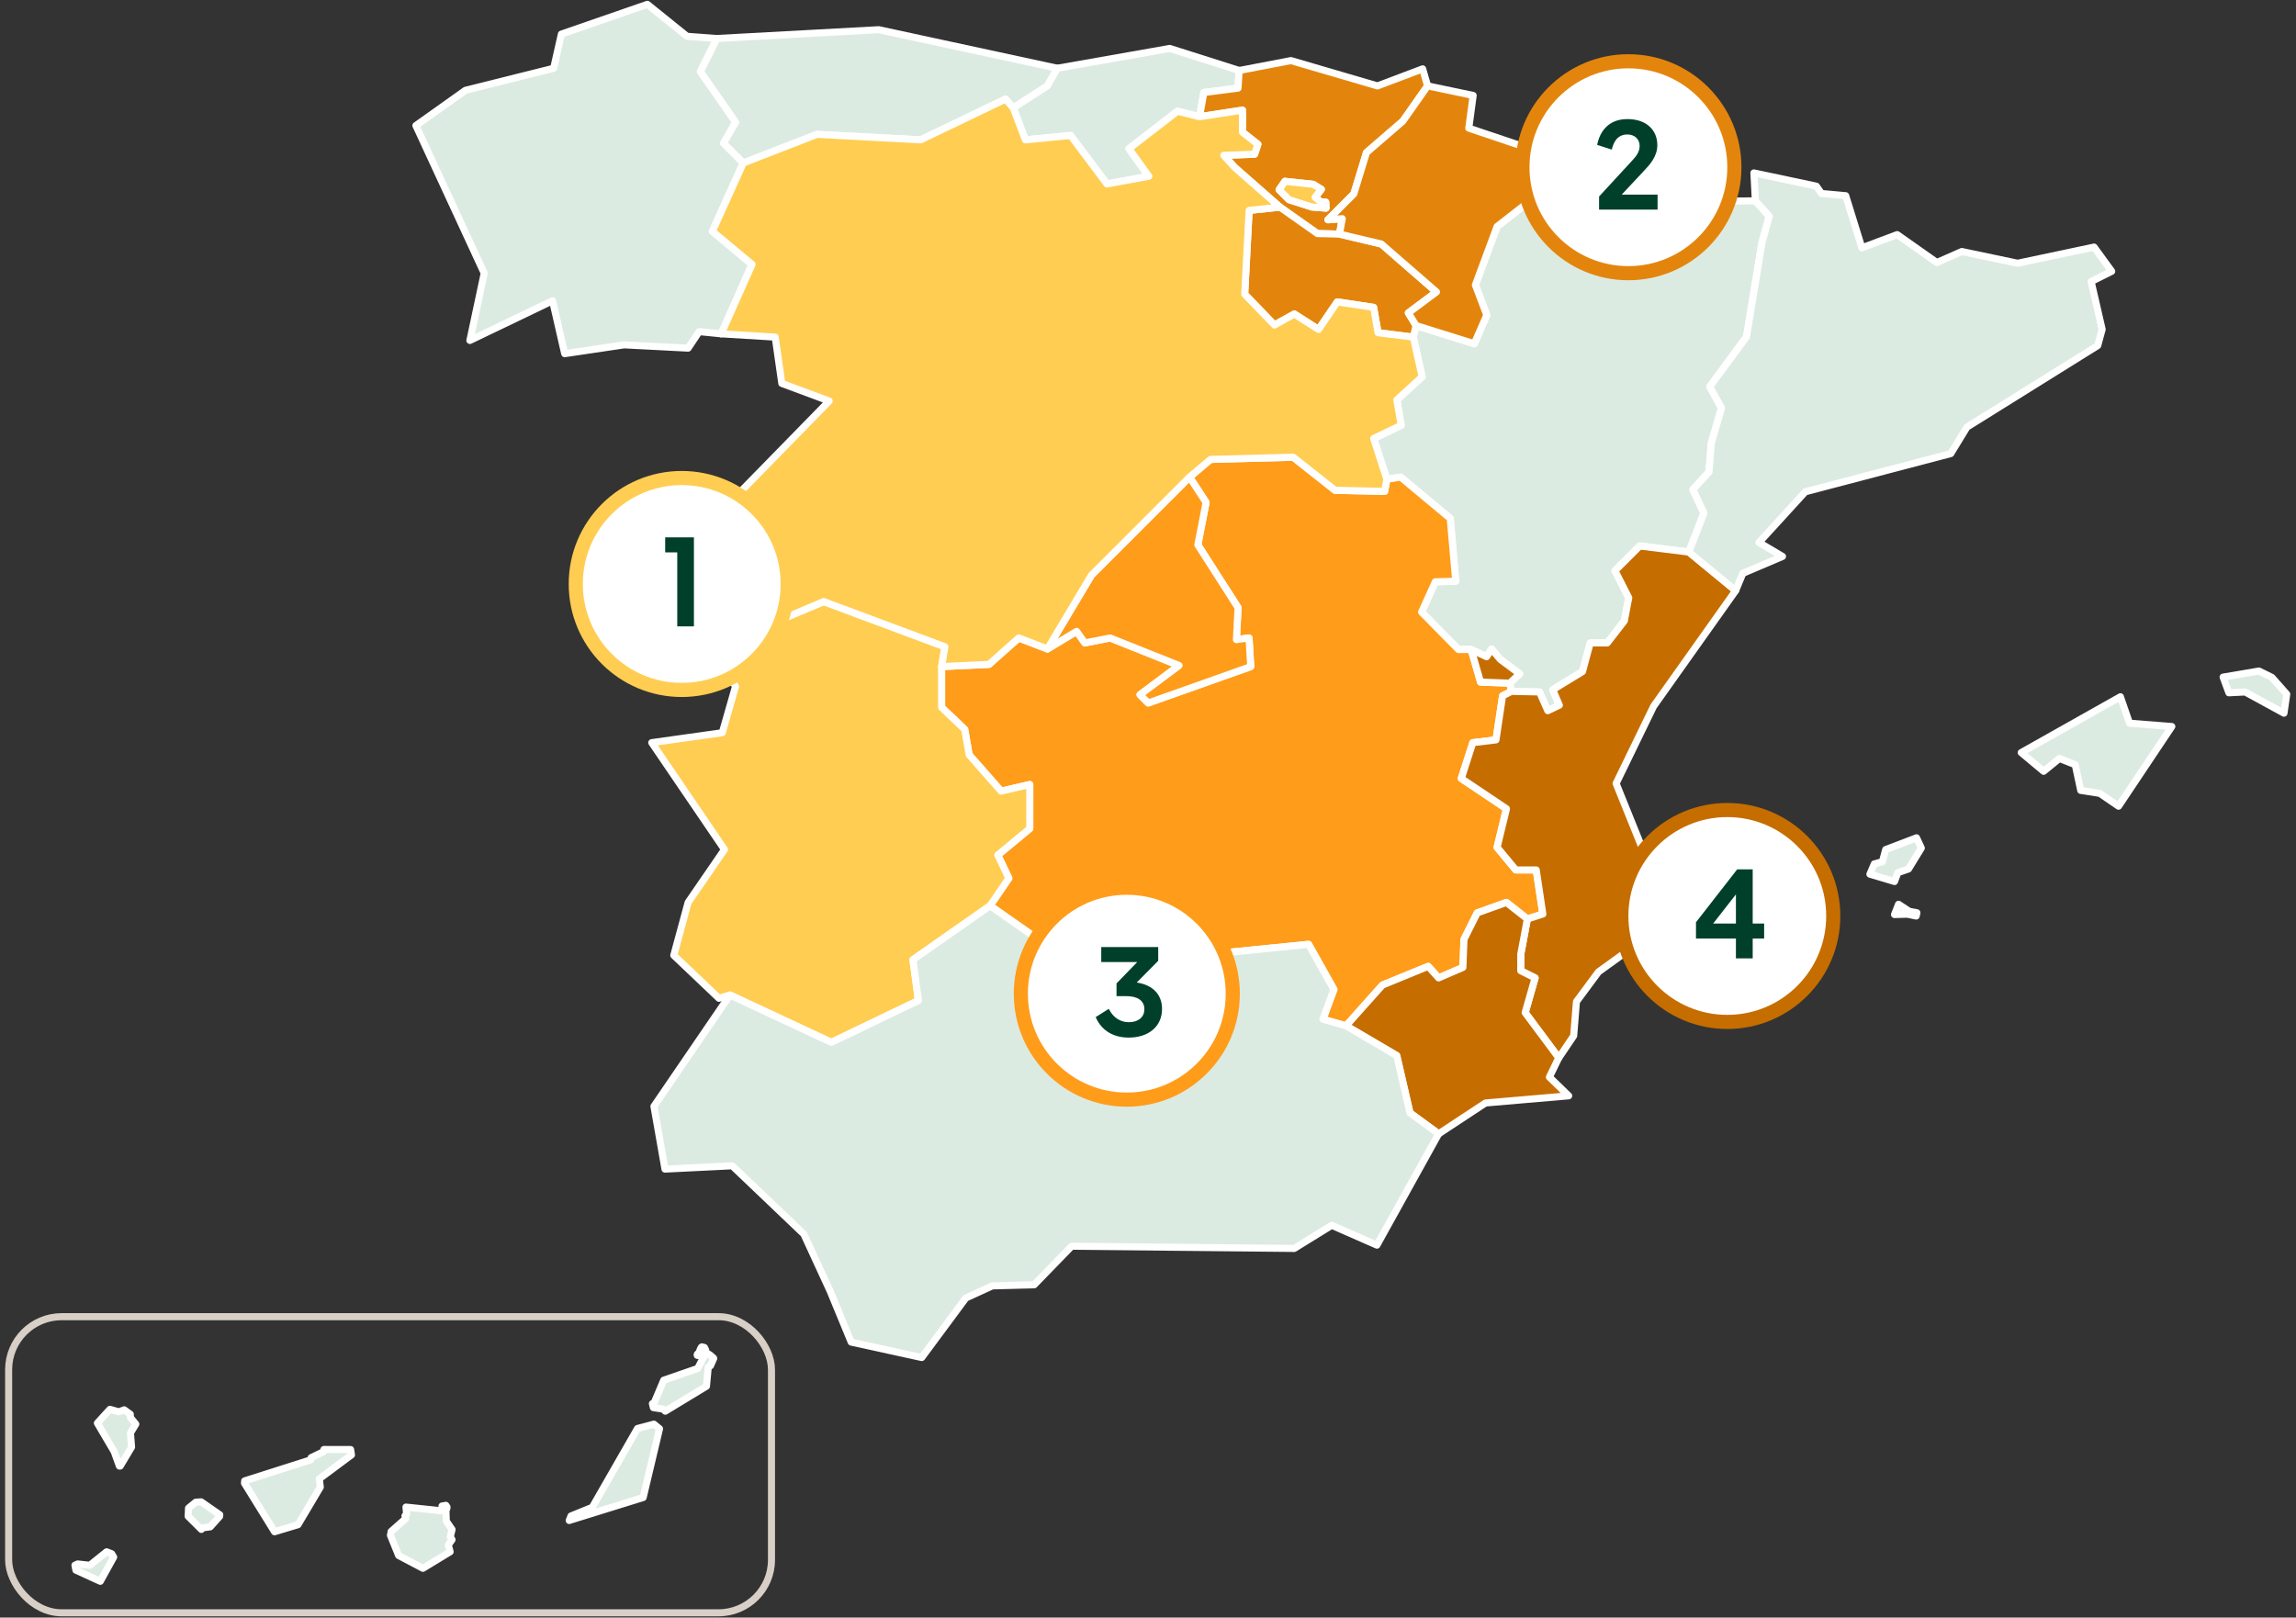 <?xml version="1.0" encoding="UTF-8"?>
<svg width="325px" height="229px" viewBox="0 0 325 229" version="1.1" xmlns="http://www.w3.org/2000/svg" xmlns:xlink="http://www.w3.org/1999/xlink">
    <rect x="0" y="0" width="325" height="229" fill="#333333" stroke="none"/>
    <title>Group</title>
    <g id="Page-1" stroke="none" stroke-width="1" fill="none" fill-rule="evenodd">
        <g id="Group" transform="translate(1.222, 0.614)">
            <polygon id="Path" stroke="#FFFFFF" fill="#DCEBE1" fill-rule="nonzero" stroke-linejoin="round" points="210.687 31.462 207.619 39.729 209.231 43.993 207.463 48.05 199.222 45.475 198.831 47.116 200.077 52.731 196.49 56.005 197.113 59.595 193.216 61.465 195.085 67.239 197.037 66.928 204.058 72.778 204.837 81.668 201.95 81.748 200.001 86.037 205.228 91.34 207.021 91.34 209.206 92.355 209.905 91.264 211.155 92.746 213.886 94.774 212.48 96.1 212.716 97.27 216.694 97.346 217.864 99.998 219.501 99.219 218.563 97.035 222.776 94.459 223.87 90.406 226.286 90.406 228.706 87.283 229.329 84.008 227.38 80.186 230.89 76.676 237.831 77.535 239.961 72.021 238.404 68.695 240.69 66.199 241.001 62.142 242.457 57.15 240.795 54.133 245.997 47.061 248.177 33.748 249.221 30.006 247.243 27.822 233.618 27.927 228.42 24.076 223.634 24.598 220.204 21.529 216.875 26.626"></polygon>
            <polygon id="Path" stroke="#FFFFFF" fill="#DCEBE1" fill-rule="nonzero" stroke-linejoin="round" points="102.89 16.693 101.173 19.656 103.98 22.464 114.431 18.41 129.096 19.189 141.108 13.418 142.202 14.664 147.038 11.545 148.44 9.049 123.169 3.59 100.238 4.836 97.898 9.517"></polygon>
            <polygon id="Path" stroke="#FFFFFF" fill="#DCEBE1" fill-rule="nonzero" stroke-linejoin="round" points="142.202 14.664 143.916 19.189 150.313 18.566 155.461 25.431 161.391 24.337 158.58 20.439 165.445 15.132 168.567 15.914 169.19 12.48 174.027 11.857 174.182 9.361 164.354 6.242 148.44 9.049 147.038 11.545"></polygon>
            <path d="M169.19,12.48 L168.567,15.911 L174.65,14.976 L174.65,18.095 L176.834,19.812 L176.367,21.218 L171.998,21.374 L173.559,23.091 L179.957,28.706 L185.26,32.451 L188.379,32.531 L188.771,30.347 L186.742,30.502 L190.408,26.836 L192.201,20.986 L197.349,16.541 L200.859,11.549 L200.156,9.133 L193.759,11.549 L181.511,7.963 L174.179,9.368 L174.023,11.864 L169.187,12.487 L169.19,12.48 Z M180.656,25.054 L184.673,25.482 L185.818,26.195 L184.934,27.315 L185.753,27.977 L186.441,28.003 L186.481,28.847 L184.492,28.691 L181.228,27.651 L179.837,26.246 L180.656,25.05 L180.656,25.054 Z" id="Shape" stroke="#FFFFFF" fill="#E3850D" fill-rule="nonzero" stroke-linejoin="round"></path>
            <polygon id="Path" stroke="#FFFFFF" fill="#FF9C1A" fill-rule="nonzero" stroke-linejoin="round" points="208.347 95.945 207.021 91.34 205.228 91.34 200.001 86.037 201.949 81.748 204.837 81.668 204.058 72.778 197.037 66.928 195.085 67.239 194.773 68.953 187.753 68.797 181.826 64.116 170.125 64.432 167.162 66.928 169.502 70.514 168.332 76.52 174.027 85.414 173.791 89.938 175.584 89.703 175.82 93.76 161.311 98.908 160.141 97.738 165.68 93.604 155.928 89.703 152.342 90.406 151.172 88.768 147.038 91.264 142.981 89.703 138.768 93.445 132.062 93.76 132.062 99.531 135.337 102.65 135.96 106.24 140.485 111.388 144.542 110.449 144.542 116.691 140.018 120.437 141.579 123.712 138.924 127.61 151.407 136.347 184.01 133.072 187.597 139.466 186.039 143.679 189.314 144.614 194.462 138.843 200.935 136.192 202.417 137.829 205.851 136.347 206.007 132.37 207.88 128.624 212.013 127.142 214.976 129.482 217.161 128.78 216.226 122.542 213.339 122.542 210.687 119.343 212.013 113.884 205.616 109.594 207.253 104.523 210.531 104.132 211.466 97.893 212.716 97.27 212.48 96.1"></polygon>
            <polygon id="Path" stroke="#FFFFFF" fill="#E3850D" fill-rule="nonzero" stroke-linejoin="round" points="198.128 43.681 202.105 40.718 194.306 33.933 188.379 32.527 185.257 32.451 179.953 28.706 175.584 29.173 174.961 41.03 179.174 45.399 181.982 43.837 185.412 46.022 188.068 42.124 193.215 42.903 193.838 46.489 198.83 47.116 199.222 45.475"></polygon>
            <polygon id="Path" stroke="#FFFFFF" fill="#DCEBE1" fill-rule="nonzero" stroke-linejoin="round" points="99.611 32.136 103.98 22.464 101.173 19.656 102.89 16.693 97.898 9.517 100.238 4.836 96.025 4.525 90.41 0 78.242 4.213 77.148 9.049 64.668 12.168 57.647 17.16 67.32 38.066 65.291 47.583 76.992 41.964 78.709 49.456 87.131 48.206 96.181 48.673 97.742 46.333 100.861 46.645 105.23 36.817"></polygon>
            <polygon id="Path" stroke="#FFFFFF" fill="#FF9C1A" fill-rule="nonzero" stroke-linejoin="round" points="152.342 90.406 155.928 89.703 165.68 93.604 160.141 97.738 161.311 98.908 175.82 93.76 175.584 89.703 173.791 89.938 174.027 85.414 168.332 76.52 169.502 70.514 167.162 66.928 153.276 80.809 147.038 91.264 151.172 88.768"></polygon>
            <path d="M208.347,95.945 L207.021,91.344 L209.205,92.358 L209.908,91.268 L211.158,92.749 L213.889,94.778 L212.484,96.104 L208.351,95.948 L208.347,95.945 Z M230.89,76.676 L227.38,80.186 L229.329,84.008 L228.706,87.283 L226.29,90.402 L223.873,90.402 L222.783,94.459 L218.57,97.035 L219.504,99.219 L217.867,99.998 L216.697,97.346 L212.719,97.267 L211.47,97.89 L210.535,104.132 L207.26,104.523 L205.623,109.594 L212.02,113.884 L210.694,119.343 L213.346,122.542 L216.233,122.542 L217.168,128.783 L214.983,129.486 L214.049,134.478 L214.049,136.818 L216.078,137.833 L214.672,142.748 L219.428,149.146 L221.533,146.027 L221.924,141.191 L225.043,136.978 L232.923,131.283 L237.994,126.914 L235.81,124.574 L232.767,123.248 L227.539,110.301 L232.843,99.382 L244.464,83.001 L237.835,77.542 L230.894,76.683 L230.89,76.676 Z" id="Shape" stroke="#FFFFFF" fill="#C66D00" fill-rule="nonzero" stroke-linejoin="round"></path>
            <polygon id="Path" stroke="#FFFFFF" fill="#C66D00" fill-rule="nonzero" stroke-linejoin="round" points="216.067 137.829 214.042 136.815 214.042 134.474 214.976 129.482 212.013 127.142 207.88 128.624 206.007 132.37 205.851 136.347 202.417 137.829 200.935 136.192 194.462 138.843 189.314 144.614 196.49 148.827 198.363 156.938 202.417 159.905 209.05 155.536 220.827 154.522 218.095 151.87 219.421 149.139 214.665 142.745"></polygon>
            <polygon id="Path" stroke="#FFFFFF" fill="#FFCD52" fill-rule="nonzero" stroke-linejoin="round" points="128.784 141.028 128.005 135.257 138.924 127.61 141.579 123.712 140.018 120.437 144.542 116.691 144.542 110.449 140.485 111.388 135.96 106.24 135.337 102.65 132.062 99.531 132.062 93.76 132.53 90.949 115.369 84.555 102.734 89.859 100.549 92.51 102.89 96.568 101.017 103.117 91.033 104.523 101.328 119.654 96.181 127.142 94.152 134.63 100.549 140.716 102.107 140.249 116.46 146.954"></polygon>
            <polygon id="Path" stroke="#FFFFFF" fill="#DCEBE1" fill-rule="nonzero" stroke-linejoin="round" points="295.709 48.311 277.198 59.856 274.908 63.602 254.318 69.011 247.764 76.187 251.094 78.161 245.479 80.552 244.464 82.997 237.835 77.538 239.969 72.025 238.407 68.695 240.697 66.199 241.008 62.142 242.465 57.15 240.802 54.133 246 47.061 248.185 33.748 249.224 30.003 247.25 27.818 247.044 23.866 255.883 25.739 256.611 26.778 260.041 27.09 262.331 34.473 267.323 32.6 272.938 36.552 276.473 34.991 284.378 36.654 295.195 34.364 297.691 37.795 294.778 39.251 296.34 46.011 295.717 48.3"></polygon>
            <polygon id="Path" stroke="#FFFFFF" fill="#DCEBE1" fill-rule="nonzero" stroke-linejoin="round" points="196.49 148.827 189.314 144.614 186.039 143.679 187.597 139.466 184.01 133.072 151.407 136.347 138.924 127.61 128.005 135.257 128.784 141.028 116.46 146.954 102.107 140.249 91.344 156.003 92.906 164.897 102.422 164.426 112.562 174.098 116.304 182.213 119.267 189.389 129.251 191.574 135.493 183.148 139.239 181.43 145.165 181.275 150.469 175.815 181.982 176.127 187.285 172.852 193.683 175.66 202.417 159.905 198.363 156.938"></polygon>
            <path d="M115.37,84.555 L102.734,89.859 L104.295,80.965 L102.422,70.202 L116.152,56.161 L109.443,53.665 L108.508,47.112 L100.865,46.645 L105.234,36.817 L99.619,32.136 L103.987,22.464 L114.439,18.407 L129.103,19.185 L141.115,13.415 L142.206,14.664 L143.923,19.189 L150.32,18.566 L155.468,25.431 L161.395,24.34 L158.587,20.439 L165.452,15.135 L168.571,15.914 L174.653,14.98 L174.653,18.099 L176.838,19.816 L176.37,21.221 L172.002,21.377 L173.563,23.094 L179.96,28.709 L175.592,29.177 L174.968,41.033 L179.182,45.402 L181.989,43.841 L185.42,46.025 L188.071,42.124 L193.219,42.903 L193.842,46.489 L198.834,47.112 L200.084,52.727 L196.498,56.002 L197.121,59.588 L193.219,61.461 L195.092,67.232 L194.78,68.949 L187.76,68.793 L181.833,64.113 L170.132,64.424 L167.169,66.92 L153.284,80.806 L147.042,91.257 L142.985,89.696 L138.772,93.441 L132.063,93.753 L132.53,90.945 L115.37,84.548 L115.37,84.555 Z M184.492,28.691 L186.481,28.847 L186.441,28.003 L185.753,27.977 L184.934,27.315 L185.818,26.195 L184.673,25.482 L180.656,25.054 L179.837,26.25 L181.228,27.655 L184.492,28.695 L184.492,28.691 Z" id="Shape" stroke="#FFFFFF" fill="#FFCD52" fill-rule="nonzero" stroke-linejoin="round"></path>
            <polygon id="Path" stroke="#FFFFFF" fill="#E3850D" fill-rule="nonzero" stroke-linejoin="round" points="197.349 16.537 200.859 11.545 207.307 12.897 206.684 17.526 215.161 20.385 220.204 21.529 216.875 26.626 210.687 31.462 207.619 39.729 209.231 43.993 207.463 48.05 199.222 45.475 198.131 43.681 202.109 40.718 194.31 33.933 188.383 32.527 188.774 30.343 186.746 30.499 190.412 26.833 192.205 20.982 197.352 16.537"></polygon>
            <path d="M270.064,117.992 L270.741,119.448 L268.923,122.411 L267.416,122.933 L266.948,124.183 L263.463,123.143 L264.086,121.687 L265.231,121.375 L265.698,119.658 L270.067,117.995 L270.064,117.992 Z M267.517,127.403 L266.945,128.859 L268.763,128.809 L270.013,129.07 L270.118,128.602 L269.028,128.396 L267.521,127.407 L267.517,127.403 Z M318.53,94.383 L313.459,95.242 L314.277,97.466 L316.578,97.35 L322.077,100.353 L322.468,97.662 L320.363,95.282 L318.53,94.383 Z M298.925,98.024 L284.884,105.928 L288.057,108.58 L290.292,106.762 L292.527,107.646 L293.306,111.286 L296.009,111.703 L298.66,113.521 L306.199,102.237 L300.218,101.77 L298.918,98.024 L298.925,98.024 Z" id="Shape" stroke="#FFFFFF" fill="#DCEBE1" fill-rule="nonzero" stroke-linejoin="round"></path>
            <path d="M9.775,220.792 L11.489,220.984 L13.869,219.075 L14.579,219.347 L14.869,219.829 L12.974,223.252 L9.518,221.672 L9.388,220.966 L9.775,220.796 L9.775,220.792 Z M54.043,216.738 L55.206,219.6 L58.644,221.412 L62.495,219.068 L62.238,218.104 L62.767,217.358 L62.517,216.959 L62.767,215.916 L61.952,214.728 L61.901,213.033 L62.031,212.964 L62.053,212.732 L61.89,212.493 L61.343,212.591 L61.386,213.279 L56.242,212.743 L56.333,213.743 L56.101,213.978 L56.188,214.387 L54.148,216.191 L54.043,216.738 Z M25.414,214.047 L27.28,215.905 L27.432,215.692 L28.544,215.539 L29.863,214.065 L29.888,213.833 L27.247,212 L26.494,212.047 L25.465,212.884 L25.41,214.043 L25.414,214.047 Z M33.387,209.363 L37.64,216.235 L40.955,215.242 L44.117,209.917 L43.976,208.743 L48.53,205.356 L48.407,204.596 L44.625,204.588 L44.516,204.929 L42.817,205.748 L42.763,206.055 L33.409,209.033 L33.387,209.366 L33.387,209.363 Z M79.351,214.641 L89.82,211.391 L92.135,201.654 L91.338,201.002 L89.019,201.614 L82.615,212.779 L79.604,214 L79.351,214.645 L79.351,214.641 Z M14.948,204.918 L15.677,206.936 L15.796,206.936 L17.401,204.251 L17.245,202.244 L18.002,200.998 L17.223,200.053 L17.223,199.6 L16.361,198.977 L15.593,199.256 L14.34,198.904 L12.561,200.853 L14.952,204.914 L14.948,204.918 Z M99.264,191.196 L98.938,191.004 L98.619,191.043 L97.536,193.119 L92.729,194.778 L91.378,197.977 L91.124,198.097 L91.262,198.665 L92.635,198.872 L92.95,199.169 L98.779,195.63 L99.032,192.931 L99.347,192.735 L99.8,191.71 L99.793,191.663 L99.264,191.192 L99.264,191.196 Z M98.666,190.522 C98.641,190.467 98.619,190.413 98.594,190.359 C98.569,190.301 98.547,190.207 98.503,190.159 C98.478,190.131 98.416,190.127 98.377,190.12 C98.297,190.102 98.21,190.069 98.127,190.058 C98.072,190.051 98.083,190.065 98.054,190.116 C98.011,190.188 97.967,190.265 97.927,190.337 C97.869,190.438 97.844,190.558 97.808,190.667 C97.793,190.714 97.782,190.783 97.757,190.826 C97.732,190.866 97.681,190.902 97.648,190.935 C97.594,190.985 97.514,191.043 97.478,191.105 C97.456,191.138 97.446,191.221 97.464,191.257 C97.478,191.29 97.558,191.286 97.601,191.29 C97.688,191.301 97.779,191.315 97.866,191.326 C97.978,191.34 98.069,191.232 98.156,191.174 C98.261,191.101 98.377,191.043 98.438,190.935 C98.514,190.797 98.594,190.659 98.67,190.522 L98.666,190.522 Z" id="Shape" stroke="#FFFFFF" fill="#DCEBE1" fill-rule="nonzero" stroke-linejoin="round"></path>
            <rect id="Rectangle" stroke="#D8CFC7" x="0" y="185.789" width="107.982" height="41.921" rx="7.5"></rect>
            <path d="M95.278,67.061 C103.562,67.061 110.278,73.776 110.278,82.061 C110.278,90.345 103.562,97.061 95.278,97.061 C86.994,97.061 80.278,90.345 80.278,82.061 C80.278,73.776 86.994,67.061 95.278,67.061 Z" id="Path" fill="#FFFFFF" fill-rule="nonzero"></path>
            <path d="M95.278,67.061 C103.562,67.061 110.278,73.776 110.278,82.061 C110.278,90.345 103.562,97.061 95.278,97.061 C86.994,97.061 80.278,90.345 80.278,82.061 C80.278,73.776 86.994,67.061 95.278,67.061 Z" id="Path" stroke="#FFCD52" stroke-width="2"></path>
            <polygon id="Path" fill="#00402A" fill-rule="nonzero" points="92.934 75.461 97.002 75.461 97.002 88.061 94.644 88.061 94.644 77.585 92.934 77.585"></polygon>
            <path d="M229.278,8.06 C237.562,8.06 244.278,14.776 244.278,23.061 C244.278,31.345 237.562,38.061 229.278,38.061 C220.994,38.061 214.278,31.345 214.278,23.061 C214.278,14.776 220.994,8.06 229.278,8.06 Z" id="Path" fill="#FFFFFF" fill-rule="nonzero"></path>
            <path d="M229.278,8.06 C237.562,8.06 244.278,14.776 244.278,23.061 C244.278,31.345 237.562,38.061 229.278,38.061 C220.994,38.061 214.278,31.345 214.278,23.061 C214.278,14.776 220.994,8.06 229.278,8.06 Z" id="Path" stroke="#E3850D" stroke-width="2"></path>
            <path d="M231.482,23.571 L228.332,26.937 L233.408,26.937 L233.408,29.061 L225.128,29.061 L225.128,27.207 L229.718,22.221 C230.42,21.483 230.87,20.889 230.87,20.025 C230.87,19.107 230.168,18.423 229.142,18.423 C227.702,18.423 227.162,19.539 226.928,20.565 L224.858,19.899 C225.182,18.189 226.316,16.245 229.142,16.245 C231.878,16.245 233.372,17.847 233.372,19.917 C233.372,21.537 232.346,22.653 231.482,23.571 Z" id="Path" fill="#00402A" fill-rule="nonzero"></path>
            <path d="M158.278,125.061 C166.562,125.061 173.278,131.776 173.278,140.061 C173.278,148.345 166.562,155.061 158.278,155.061 C149.994,155.061 143.278,148.345 143.278,140.061 C143.278,131.776 149.994,125.061 158.278,125.061 Z" id="Path" fill="#FFFFFF" fill-rule="nonzero"></path>
            <path d="M158.278,125.061 C166.562,125.061 173.278,131.776 173.278,140.061 C173.278,148.345 166.562,155.061 158.278,155.061 C149.994,155.061 143.278,148.345 143.278,140.061 C143.278,131.776 149.994,125.061 158.278,125.061 Z" id="Path" stroke="#FF9C1A" stroke-width="2"></path>
            <path d="M162.725,135.405 L159.683,138.483 C161.987,138.825 163.265,140.211 163.265,142.209 C163.265,144.747 161.321,146.277 158.549,146.277 C156.623,146.277 154.787,145.485 153.869,143.379 L155.723,142.209 C156.389,143.505 157.397,144.099 158.585,144.099 C159.827,144.099 160.763,143.451 160.763,142.263 C160.763,141.003 159.737,140.409 158.225,140.409 L156.821,140.409 L156.821,138.609 L159.755,135.585 L154.661,135.585 L154.661,133.461 L162.725,133.461 L162.725,135.405 Z" id="Path" fill="#00402A" fill-rule="nonzero"></path>
            <path d="M243.278,114.061 C251.562,114.061 258.278,120.776 258.278,129.061 C258.278,137.345 251.562,144.061 243.278,144.061 C234.994,144.061 228.278,137.345 228.278,129.061 C228.278,120.776 234.994,114.061 243.278,114.061 Z" id="Path" fill="#FFFFFF" fill-rule="nonzero"></path>
            <path d="M243.278,114.061 C251.562,114.061 258.278,120.776 258.278,129.061 C258.278,137.345 251.562,144.061 243.278,144.061 C234.994,144.061 228.278,137.345 228.278,129.061 C228.278,120.776 234.994,114.061 243.278,114.061 Z" id="Path" stroke="#C66D00" stroke-width="2"></path>
            <path d="M246.874,130.129 L248.494,130.129 L248.494,132.253 L246.874,132.253 L246.874,135.061 L244.498,135.061 L244.498,132.253 L238.846,132.253 L238.846,129.949 L244.678,122.461 L246.874,122.461 L246.874,130.129 Z M244.498,126.007 L241.276,130.129 L244.498,130.129 L244.498,126.007 Z" id="Shape" fill="#00402A" fill-rule="nonzero"></path>
        </g>
    </g>
</svg>